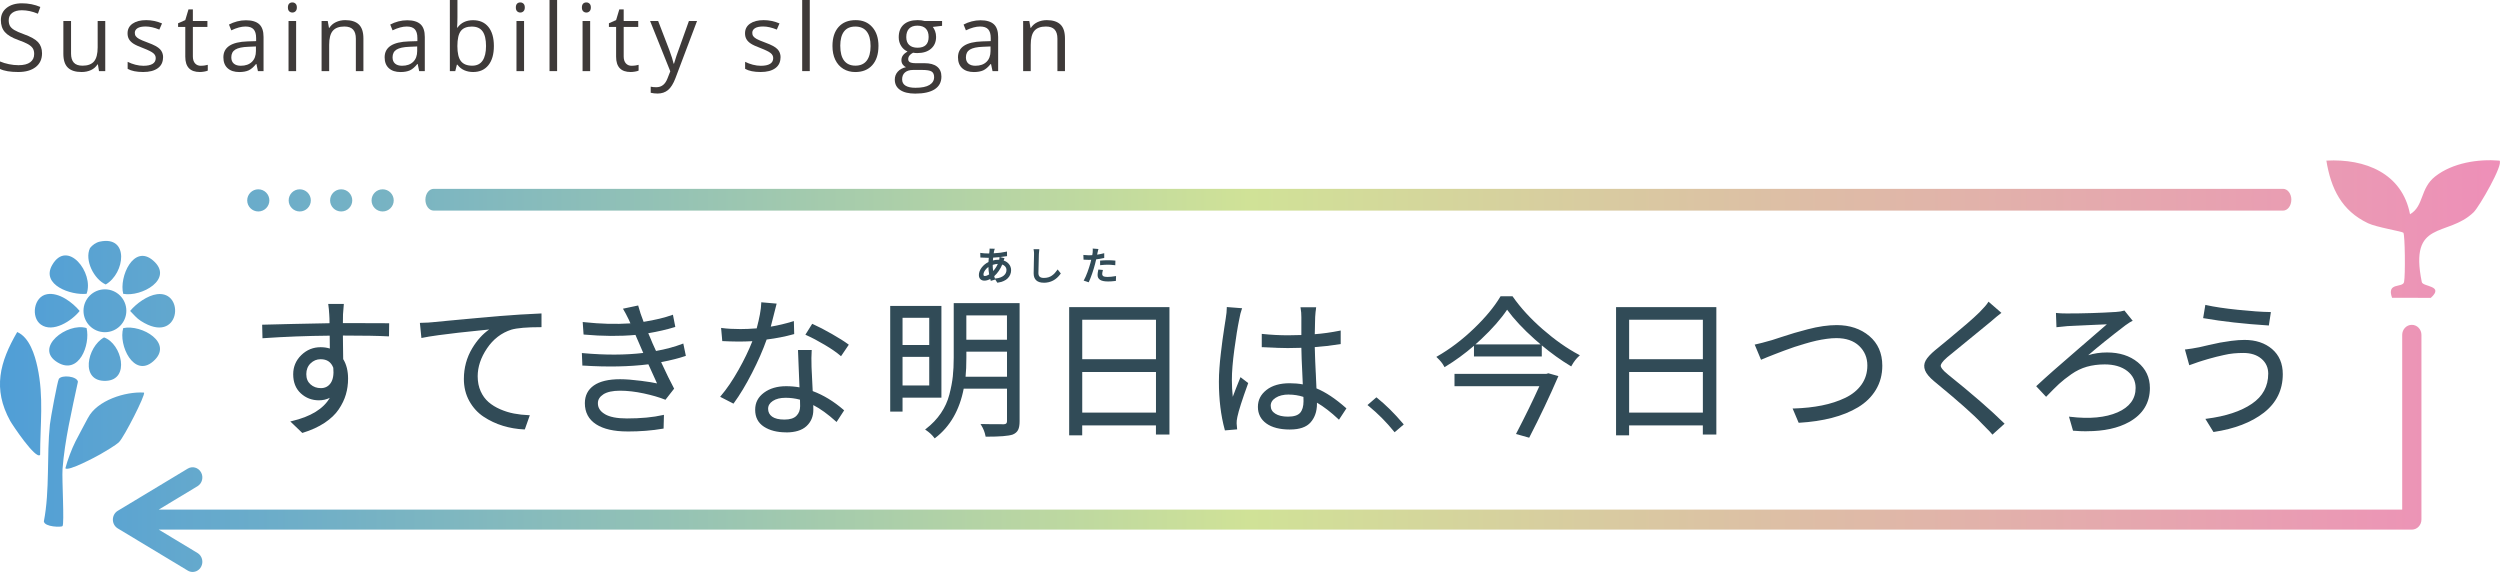 <?xml version="1.0" encoding="UTF-8"?>
<svg id="_レイヤー_2" data-name="レイヤー 2" xmlns="http://www.w3.org/2000/svg" xmlns:xlink="http://www.w3.org/1999/xlink" viewBox="0 0 751.29 171.87">
  <defs>
    <style>
      .cls-1 {
        fill: #314b57;
      }

      .cls-2 {
        fill: #3e3a39;
      }

      .cls-3 {
        fill: url(#_名称未設定グラデーション_75);
      }
    </style>
    <linearGradient id="_名称未設定グラデーション_75" data-name="名称未設定グラデーション 75" x1="0" y1="110" x2="751.29" y2="110" gradientUnits="userSpaceOnUse">
      <stop offset="0" stop-color="#509ed7"/>
      <stop offset=".5" stop-color="#d0e297"/>
      <stop offset="1" stop-color="#ee8fb8"/>
    </linearGradient>
  </defs>
  <g id="_レイヤー_1-2" data-name="レイヤー 1">
    <g>
      <g>
        <path class="cls-3" d="M93.41,60.22c0-1.84-1.49-3.33-3.33-3.33s-3.33,1.49-3.33,3.33,1.49,3.33,3.33,3.33,3.33-1.49,3.33-3.33ZM80.95,60.22c0-1.84-1.49-3.33-3.33-3.33s-3.33,1.49-3.33,3.33,1.49,3.33,3.33,3.33,3.33-1.49,3.33-3.33ZM105.86,60.22c0-1.84-1.49-3.33-3.33-3.33s-3.33,1.49-3.33,3.33,1.49,3.33,3.33,3.33,3.33-1.49,3.33-3.33ZM118.32,60.22c0-1.84-1.49-3.33-3.33-3.33s-3.33,1.49-3.33,3.33,1.49,3.33,3.33,3.33,3.33-1.49,3.33-3.33ZM699.11,48.26c1.37,8.44,4.6,15.07,12.53,18.83,2.59,1.23,10.25,2.44,10.61,2.85.49.56.62,12.9.21,14.81-.4,1.88-5.34-.07-3.61,4.74l11.65.02c4.15-3.75-2.41-3.27-2.71-4.75-3.88-18.96,7.69-13.33,15.57-20.97,1.69-1.64,9.04-14.41,7.78-15.52-6.44-.54-14.1.67-19.3,4.73-4.65,3.63-3.34,8.9-7.59,11.39-2.34-12.29-13.46-16.77-25.14-16.12ZM727.68,100.62v55.52c0,1.67-1.3,3.02-2.89,3.02H47.71l11.64,7.02c1.4.84,1.88,2.71,1.07,4.17-.54.98-1.53,1.53-2.54,1.53-.5,0-1-.13-1.46-.41l-21.04-12.68c-.91-.55-1.46-1.55-1.46-2.64s.56-2.1,1.46-2.64l21.04-12.68c1.39-.84,3.18-.35,4,1.12.81,1.46.33,3.33-1.07,4.17l-11.64,7.02h674.19v-52.5c0-1.67,1.3-3.02,2.89-3.02s2.89,1.35,2.89,3.02ZM688.59,60.02c0-1.8-1.12-3.27-2.49-3.27H130.33c-1.38,0-2.49,1.46-2.49,3.27s1.12,3.27,2.49,3.27h555.76c1.38,0,2.49-1.46,2.49-3.27ZM26.45,125.55c-1.23,2.39-2.59,4.76-3.79,7.16-1.17,2.34-2.33,5.46-3.01,8,.68,1.11,9.35-3.52,10.58-4.24,1.41-.83,4.57-2.64,5.58-3.66,1.49-1.49,7.95-14.11,7.48-14.83-5.62-.38-14.15,2.36-16.83,7.58ZM11.26,110.34c-.79-3.67-2.4-8.97-6.09-10.56-5.27,9.07-7.42,17.08-2.1,26.72.58,1.06,7.68,11.73,8.99,10.2,0-9.08,1.14-17.34-.8-26.36ZM18.78,141.06c.68-8.82,2.8-17.72,4.64-26.35-.31-1.68-4.84-2.13-5.73-.85-.41.59-2.51,11.91-2.69,13.68-.99,9.3,0,19.78-1.82,29.15.25,1.71,5.23,1.78,5.6,1.42.61-.59-.2-14.26.01-17.04ZM27.05,74.54c-1.73,3.62,1.2,9.39,4.72,10.95,5.8-3.34,7.18-14.82-1.81-12.87-1.1.24-2.22,1.03-2.91,1.92ZM39.11,93.45c1.02,1.03,1.95,2.19,3.19,2.98,11.87,7.62,13.52-9.14,4.89-8.02-2.91.38-6.24,2.81-8.08,5.03ZM15.67,79.66c-3.41,5.98,5.67,9.13,10.35,8.63,2.33-6.34-5.82-16.59-10.35-8.63ZM12.29,97.54c3.61,2.58,9.26-1.09,11.65-4.09-2.16-2.59-6.22-5.66-9.79-5.04-4.04.7-4.92,6.95-1.86,9.13ZM31.85,114.45c7.35-.3,4.76-11.16-.58-13.05-5.09,2.8-7.33,13.38.58,13.05ZM17.37,108.95c6.36,3.76,9.82-5.29,8.65-10.36-5.79-1.8-16.05,5.98-8.65,10.36ZM46.02,108.61c6.34-5.49-3.43-11.21-8.99-10.01-1.5,5.13,3.2,15.03,8.99,10.01ZM46.02,78.29c-5.86-5.08-10.29,4.95-8.99,10.01,5.43,1.04,15.4-4.46,8.99-10.01ZM31.53,86.95c-3.56,0-6.44,2.88-6.44,6.44s2.88,6.44,6.44,6.44,6.44-2.88,6.44-6.44-2.88-6.44-6.44-6.44Z"/>
        <g>
          <g>
            <path class="cls-1" d="M103.39,100.57h-.58c0,2.2.03,4.67.09,7.4.98,1.55,1.47,3.48,1.47,5.8,0,1.63-.22,3.19-.65,4.68-.43,1.49-1.14,2.96-2.12,4.42s-2.38,2.79-4.19,3.99c-1.81,1.2-3.98,2.19-6.51,2.96l-3.17-3.03c6.21-1.46,10.21-4.09,11.99-7.89-1.13.77-2.42,1.16-3.88,1.16-2.05,0-3.81-.68-5.28-2.03-1.47-1.35-2.21-3.2-2.21-5.55,0-2.2.79-4.06,2.36-5.6,1.57-1.53,3.45-2.3,5.62-2.3,1.1,0,2.11.16,3.03.49,0-1.93-.02-3.42-.04-4.46-6.99.06-13.72.31-20.2.76l-.09-3.57c1.19-.03,4.22-.1,9.1-.22,4.88-.12,8.59-.19,11.15-.22,0-1.13-.03-2.11-.09-2.94-.06-1.13-.15-2.08-.27-2.85h4.15l-.22,2.85c0,.18,0,.59-.02,1.25s-.02,1.2-.02,1.65h.67c2.11,0,4.74,0,7.87.02,3.14.02,4.93.02,5.38.02l-.05,3.43c-2.82-.15-7.25-.22-13.29-.22ZM96.43,116.89c1.37,0,2.42-.55,3.17-1.65.74-1.1,1.01-2.69.81-4.77-.69-1.84-2.04-2.77-4.06-2.77-1.22,0-2.28.44-3.19,1.32-.91.88-1.36,2.01-1.36,3.41s.44,2.45,1.34,3.25,1.99,1.2,3.3,1.2Z"/>
            <path class="cls-1" d="M90.84,130.1l-3.6-3.45.44-.1c5.68-1.33,9.52-3.69,11.43-7-.98.5-2.08.75-3.26.75-2.11,0-3.94-.7-5.45-2.09-1.52-1.39-2.29-3.32-2.29-5.73,0-2.26.82-4.2,2.44-5.77,1.61-1.57,3.56-2.37,5.79-2.37,1,0,1.93.13,2.78.4,0-1.59-.01-2.89-.04-3.87-6.87.06-13.57.32-19.94.76l-.26.02-.1-4.07,9.34-.23c4.62-.11,8.28-.19,10.91-.22,0-1.03-.03-1.93-.09-2.68-.06-1.11-.15-2.06-.27-2.83l-.04-.28h4.7l-.25,3.12c0,.16,0,.58-.02,1.24-.01.54-.02,1-.02,1.4h.42c2.11,0,4.74,0,7.87.02,3.14.02,4.93.02,5.37.02h.25l-.05,3.94h-.26c-2.81-.16-7.28-.24-13.27-.24h-.33c0,2.14.03,4.52.09,7.08.98,1.57,1.47,3.54,1.47,5.87,0,1.65-.22,3.25-.66,4.75-.43,1.5-1.16,3.01-2.15,4.48-.99,1.48-2.43,2.84-4.26,4.06-1.83,1.21-4.04,2.22-6.57,2.99l-.14.04ZM88.24,126.92l2.73,2.62c2.43-.76,4.55-1.73,6.31-2.89,1.78-1.18,3.17-2.5,4.12-3.92.97-1.43,1.67-2.9,2.09-4.35.42-1.46.64-3.01.64-4.61,0-2.26-.48-4.17-1.43-5.66l-.04-.06v-.07c-.06-2.69-.09-5.18-.09-7.41v-.25h.83c5.83,0,10.21.07,13.04.21l.04-2.93c-.7,0-2.41,0-5.13-.02-3.13-.01-5.76-.02-7.87-.02h-.92v-.25c0-.45,0-1,.02-1.66.02-.65.02-1.07.02-1.24l.2-2.61h-3.6c.1.73.18,1.6.23,2.59.06.82.09,1.81.09,2.95v.24h-.24c-2.63.04-6.38.11-11.14.23l-8.85.22.08,3.06c6.38-.43,13.09-.68,19.96-.74h.24s0,.24,0,.24c.03,1.07.04,2.58.04,4.47v.35l-.33-.12c-.89-.32-1.88-.48-2.95-.48-2.1,0-3.93.75-5.45,2.23-1.52,1.48-2.29,3.3-2.29,5.42,0,2.27.72,4.07,2.13,5.37,1.42,1.3,3.14,1.96,5.12,1.96,1.4,0,2.65-.38,3.74-1.12l.75-.51-.38.82c-1.77,3.77-5.71,6.43-11.72,7.92ZM96.43,117.14c-1.36,0-2.53-.43-3.46-1.27-.94-.85-1.42-2-1.42-3.44s.48-2.67,1.43-3.59c.95-.92,2.08-1.39,3.36-1.39,2.12,0,3.57.98,4.29,2.93v.06c.23,2.13-.06,3.79-.83,4.93-.79,1.17-1.92,1.76-3.37,1.76ZM96.35,107.95c-1.16,0-2.15.41-3.02,1.25-.85.82-1.28,1.91-1.28,3.23s.41,2.31,1.25,3.07c.84.76,1.9,1.14,3.13,1.14s2.26-.5,2.96-1.54c.7-1.04.96-2.58.77-4.58-.66-1.73-1.9-2.57-3.82-2.57Z"/>
          </g>
          <g>
            <path class="cls-1" d="M126.85,101.28l-.4-4.01c1.67-.03,3-.1,4.01-.22.56-.06,2.01-.2,4.32-.42,2.32-.22,4.88-.46,7.67-.71,2.8-.25,5.41-.48,7.85-.69,3.98-.33,8.04-.58,12.17-.76v3.61c-4.16,0-7.12.25-8.87.76-3.06.98-5.54,2.88-7.44,5.71-1.9,2.82-2.85,5.66-2.85,8.52,0,1.72.3,3.26.91,4.61.61,1.35,1.42,2.47,2.43,3.34s2.21,1.61,3.59,2.21c1.38.59,2.78,1.03,4.19,1.29,1.41.27,2.89.43,4.44.49l-1.34,3.79c-2.17-.09-4.28-.44-6.33-1.07-2.05-.62-3.95-1.52-5.71-2.68-1.75-1.16-3.17-2.71-4.24-4.64-1.07-1.93-1.61-4.1-1.61-6.51,0-3.33.83-6.37,2.48-9.12,1.65-2.75,3.62-4.79,5.91-6.13-.45.06-1.84.21-4.19.45-2.35.24-4.41.45-6.17.65-1.77.19-3.73.44-5.89.74-2.15.3-3.8.56-4.93.8Z"/>
            <path class="cls-1" d="M157.7,129.05h-.18c-2.18-.1-4.33-.46-6.39-1.09-2.06-.63-4-1.54-5.77-2.71-1.78-1.17-3.23-2.76-4.32-4.72-1.09-1.96-1.64-4.19-1.64-6.63,0-3.35.84-6.46,2.51-9.24,1.44-2.4,3.15-4.29,5.09-5.64-.7.08-1.73.18-3.13.32-2.35.24-4.41.45-6.17.65-1.75.19-3.73.44-5.88.73-2.19.3-3.79.56-4.91.8l-.27.06-.46-4.56h.27c1.66-.03,3-.11,3.99-.23.57-.06,2.01-.2,4.33-.42,2.32-.22,4.88-.46,7.67-.71,2.8-.25,5.41-.48,7.85-.69,3.98-.33,8.08-.58,12.18-.76h.26s0,4.11,0,4.11h-.25c-4.12,0-7.08.25-8.81.75-2.99.96-5.45,2.85-7.31,5.61-1.87,2.77-2.81,5.58-2.81,8.38,0,1.69.3,3.2.89,4.51.59,1.32,1.39,2.41,2.37,3.26.99.86,2.18,1.59,3.53,2.17,1.36.59,2.75,1.02,4.14,1.28,1.4.27,2.88.43,4.4.49h.34s-1.51,4.29-1.51,4.29ZM149.21,98.24l-1.06.62c-2.24,1.31-4.2,3.34-5.82,6.04-1.62,2.7-2.44,5.73-2.44,8.99,0,2.35.53,4.5,1.58,6.39,1.05,1.89,2.45,3.42,4.16,4.55,1.73,1.14,3.63,2.03,5.64,2.65,1.96.6,4.01.95,6.09,1.05l1.17-3.3c-1.43-.07-2.82-.23-4.14-.48-1.42-.27-2.85-.71-4.24-1.31-1.39-.6-2.62-1.35-3.65-2.25-1.03-.89-1.87-2.05-2.49-3.43-.62-1.37-.94-2.96-.94-4.72,0-2.89.97-5.81,2.9-8.66,1.92-2.86,4.47-4.81,7.57-5.8,1.74-.5,4.67-.76,8.7-.77v-3.11c-4.02.18-8.02.43-11.91.74-2.44.21-5.05.44-7.85.69-2.79.25-5.35.49-7.67.71-2.32.22-3.76.36-4.32.42-.96.11-2.2.19-3.77.22l.35,3.48c1.11-.22,2.64-.47,4.67-.75,2.15-.3,4.13-.54,5.89-.74,1.77-.19,3.83-.41,6.18-.65,2.43-.25,3.76-.39,4.18-.45l1.22-.16Z"/>
          </g>
          <g>
            <path class="cls-1" d="M188.54,129.42c-4.01,0-7.1-.71-9.27-2.12-2.17-1.41-3.26-3.46-3.26-6.13,0-2.2.87-3.91,2.61-5.13,1.74-1.22,4.32-1.83,7.74-1.83,1.69,0,3.8.16,6.31.49,2.51.33,4.26.62,5.24.89-.56-1.16-1.53-3.28-2.9-6.38-5.71.74-12.29.88-19.75.4l-.13-3.26c6.87.62,13.05.59,18.55-.09l-1.56-3.61c-.15-.3-.34-.72-.56-1.27s-.37-.88-.42-1c-4.81.45-9.99.42-15.52-.09l-.22-3.26c5.14.57,9.96.69,14.45.36l-.58-1.34c-.68-1.4-1.23-2.44-1.65-3.12l4.01-.85c.39,1.46.94,3.09,1.65,4.91,3.57-.56,6.5-1.26,8.78-2.1l.62,3.17c-2.41.74-5.14,1.37-8.2,1.87l.8,1.83c.27.71.85,2.04,1.74,3.97,3.03-.53,5.75-1.26,8.16-2.18l.67,3.21c-1.9.66-4.4,1.28-7.49,1.87,1.58,3.42,2.9,6.12,3.97,8.12l-2.41,3.08c-1.69-.68-3.82-1.3-6.37-1.85-2.56-.55-4.95-.82-7.18-.82s-4.01.38-5.17,1.14c-1.16.76-1.74,1.72-1.74,2.88,0,1.43.73,2.59,2.21,3.48,1.47.89,3.72,1.34,6.75,1.34,4.25,0,7.88-.34,10.88-1.03l-.09,3.61c-3.18.56-6.73.85-10.66.85Z"/>
            <path class="cls-1" d="M188.54,129.66c-4.04,0-7.21-.73-9.41-2.16-2.24-1.45-3.37-3.58-3.37-6.34,0-2.27.91-4.07,2.71-5.33,1.78-1.24,4.43-1.87,7.88-1.87,1.7,0,3.83.17,6.34.49,2.11.27,3.71.53,4.76.77-.57-1.19-1.42-3.08-2.6-5.74-5.66.72-12.26.85-19.62.38h-.22s-.15-3.77-.15-3.77l.28.03c6.68.61,12.79.59,18.17-.05l-1.43-3.31c-.15-.3-.34-.73-.56-1.28-.15-.36-.27-.65-.35-.83-4.76.43-9.93.39-15.39-.1l-.21-.02-.26-3.76.29.03c4.97.55,9.69.67,14.05.38l-.44-1.02c-.67-1.37-1.22-2.42-1.63-3.09l-.18-.3,4.58-.97.06.23c.37,1.4.9,2.98,1.57,4.69,3.45-.56,6.33-1.25,8.54-2.05l.27-.1.72,3.67-.21.07c-2.32.72-4.99,1.33-7.92,1.83l.67,1.54c.26.7.8,1.93,1.66,3.79,2.92-.52,5.59-1.24,7.93-2.14l.27-.1.77,3.71-.21.07c-1.84.63-4.27,1.25-7.22,1.82,1.51,3.27,2.8,5.9,3.83,7.82l.08.14-2.62,3.35-.17-.07c-1.67-.67-3.8-1.29-6.33-1.84-2.53-.54-4.93-.82-7.13-.82s-3.92.37-5.04,1.1c-1.09.72-1.63,1.59-1.63,2.67,0,1.35.68,2.42,2.09,3.27,1.42.86,3.65,1.3,6.63,1.3,4.21,0,7.85-.34,10.82-1.02l.31-.07-.1,4.13-.2.03c-3.18.56-6.78.85-10.7.85ZM186.35,114.46c-3.35,0-5.9.6-7.6,1.78-1.68,1.18-2.5,2.79-2.5,4.92,0,2.61,1.03,4.55,3.14,5.92,2.12,1.38,5.19,2.08,9.14,2.08s7.31-.27,10.41-.81l.08-3.1c-2.95.64-6.52.96-10.62.96-3.06,0-5.38-.46-6.88-1.38-1.54-.93-2.33-2.17-2.33-3.69,0-1.24.62-2.28,1.85-3.08,1.19-.78,2.98-1.18,5.31-1.18s4.67.28,7.23.83c2.47.53,4.57,1.14,6.24,1.79l2.2-2.8c-1.05-1.97-2.37-4.66-3.9-7.99l-.13-.29.31-.06c2.96-.57,5.39-1.17,7.25-1.79l-.56-2.71c-2.35.88-5.02,1.58-7.93,2.09l-.19.03-.08-.17c-.91-1.97-1.48-3.27-1.75-3.99l-.92-2.11.31-.05c2.95-.49,5.62-1.09,7.96-1.8l-.53-2.67c-2.25.79-5.13,1.47-8.56,2.01l-.2.03-.07-.18c-.68-1.71-1.21-3.3-1.6-4.71l-3.45.73c.39.68.89,1.63,1.48,2.84l.72,1.67-.35.03c-4.4.32-9.18.21-14.2-.33l.19,2.75c5.42.48,10.55.51,15.26.07l.17-.02.08.15c.07.14.22.5.43,1.02.22.53.4.96.55,1.25l1.69,3.93-.33.04c-5.41.67-11.58.71-18.32.11l.11,2.75c7.32.46,13.87.32,19.48-.41l.18-.02.07.17c1.38,3.13,2.33,5.21,2.89,6.37l.24.49-.52-.14c-.98-.27-2.73-.56-5.21-.88-2.49-.32-4.6-.49-6.28-.49Z"/>
          </g>
          <g>
            <path class="cls-1" d="M238.33,96.82l.09,3.39c-2.56.71-5.29,1.25-8.21,1.6-1.13,3.21-2.61,6.6-4.44,10.17-1.83,3.57-3.63,6.57-5.42,9.01l-3.57-1.83c1.78-2.08,3.57-4.7,5.35-7.87,1.78-3.17,3.22-6.18,4.32-9.03-1.34.09-2.66.13-3.97.13-1.78,0-3.52-.05-5.22-.13l-.31-3.43c1.58.21,3.43.31,5.57.31,1.43,0,3.11-.07,5.04-.22.89-3.3,1.37-5.9,1.43-7.8l4.06.36c-.12.42-.38,1.44-.78,3.08-.4,1.63-.74,2.94-1.01,3.92,2.29-.36,4.64-.91,7.05-1.65ZM240.07,105.43h3.61c-.09,1.19-.1,2.82-.04,4.91,0,.51.05,1.62.16,3.34.1,1.72.17,3.06.2,4.01,3.27,1.19,6.39,3.08,9.36,5.66l-2.01,3.08c-2.56-2.32-4.96-4.03-7.22-5.13.03.45.04,1.06.04,1.83,0,1.93-.66,3.51-1.98,4.73-1.32,1.22-3.31,1.83-5.95,1.83s-4.82-.55-6.51-1.65c-1.69-1.1-2.54-2.72-2.54-4.86s.86-3.71,2.56-4.97c1.71-1.26,3.87-1.89,6.49-1.89,1.51,0,2.94.13,4.28.4-.03-.95-.1-2.77-.22-5.46-.12-2.69-.19-4.63-.22-5.82ZM240.7,122.06c0-.89-.02-1.6-.04-2.14-1.49-.42-3.02-.62-4.59-.62s-2.96.34-3.97,1c-1.01.67-1.51,1.52-1.51,2.56s.43,1.92,1.29,2.54,2.15.94,3.88.94,2.98-.4,3.77-1.2c.79-.8,1.18-1.83,1.18-3.08ZM254.74,103.65l-2.05,3.03c-1.13-.98-2.71-2.07-4.75-3.28-2.04-1.2-3.89-2.18-5.55-2.92l1.78-2.85c1.67.74,3.57,1.73,5.73,2.97,2.15,1.23,3.77,2.25,4.84,3.05Z"/>
            <path class="cls-1" d="M236.24,129.93c-2.68,0-4.92-.57-6.65-1.69-1.76-1.14-2.65-2.85-2.65-5.07s.9-3.86,2.66-5.17c1.75-1.29,3.98-1.94,6.64-1.94,1.41,0,2.76.12,4.02.35-.04-1.01-.1-2.73-.21-5.15-.14-3.14-.2-4.9-.23-5.82v-.25s4.12,0,4.12,0l-.02.27c-.09,1.18-.1,2.83-.04,4.88,0,.5.05,1.59.16,3.34.1,1.74.17,2.97.19,3.85,3.23,1.2,6.35,3.1,9.29,5.65l.16.14-2.28,3.5-.21-.19c-2.39-2.16-4.67-3.81-6.79-4.9.01.37.02.84.02,1.42,0,2-.69,3.65-2.06,4.91-1.36,1.26-3.42,1.89-6.12,1.89ZM236.24,116.55c-2.55,0-4.68.62-6.34,1.85-1.63,1.21-2.46,2.82-2.46,4.77,0,2.07.79,3.59,2.43,4.65,1.65,1.07,3.79,1.61,6.38,1.61s4.51-.59,5.79-1.76c1.26-1.16,1.9-2.69,1.9-4.54,0-.8-.01-1.39-.04-1.81l-.03-.43.38.19c2.21,1.07,4.58,2.75,7.07,4.97l1.73-2.65c-2.89-2.48-5.95-4.32-9.12-5.48l-.16-.06v-.17c-.03-.89-.09-2.16-.2-4.01-.11-1.76-.16-2.86-.16-3.36-.05-1.92-.05-3.48.03-4.66h-3.09c.03.98.09,2.69.22,5.56.12,2.69.19,4.51.22,5.46v.31s-.3-.06-.3-.06c-1.32-.26-2.74-.4-4.23-.4ZM235.75,126.59c-1.77,0-3.12-.33-4.02-.98-.93-.67-1.39-1.59-1.39-2.74s.55-2.06,1.62-2.77c1.05-.69,2.43-1.04,4.11-1.04,1.59,0,3.15.21,4.66.63l.17.05v.18c.04.56.05,1.29.05,2.15,0,1.31-.42,2.4-1.25,3.25-.83.85-2.16,1.28-3.94,1.28ZM236.06,119.54c-1.58,0-2.87.32-3.83.96-.94.62-1.4,1.4-1.4,2.36s.39,1.76,1.19,2.34c.81.59,2.07.89,3.73.89s2.85-.38,3.59-1.13c.75-.76,1.11-1.71,1.11-2.9,0-.77-.01-1.42-.04-1.95-1.41-.38-2.87-.57-4.35-.57ZM220.44,121.31l-4.03-2.07.2-.24c1.77-2.07,3.56-4.71,5.32-7.83,1.7-3.01,3.1-5.91,4.17-8.64-3.04.18-5.99.12-8.83-.02h-.21s-.36-3.97-.36-3.97l.31.04c1.55.21,3.41.31,5.54.31,1.39,0,3.02-.07,4.85-.21.85-3.2,1.32-5.74,1.37-7.58v-.26s4.63.4,4.63.4l-.08.29c-.12.4-.36,1.38-.78,3.07-.36,1.48-.66,2.65-.91,3.56,2.16-.36,4.39-.89,6.63-1.58l.31-.1.1,3.91-.19.05c-2.52.7-5.24,1.24-8.09,1.59-1.12,3.17-2.6,6.55-4.4,10.05-1.83,3.57-3.66,6.61-5.44,9.04l-.12.17ZM217.19,119.08l3.1,1.59c1.72-2.38,3.49-5.34,5.27-8.8,1.81-3.53,3.3-6.94,4.42-10.14l.05-.14.15-.02c2.81-.34,5.5-.86,7.98-1.55l-.08-2.87c-2.29.69-4.57,1.22-6.77,1.56l-.38.06.1-.37c.26-.96.59-2.24,1-3.92.34-1.38.57-2.29.7-2.8l-3.5-.31c-.09,1.88-.57,4.44-1.42,7.6l-.05.17h-.17c-1.92.16-3.62.24-5.06.24-2.01,0-3.79-.09-5.3-.28l.27,2.91c2.87.14,5.86.19,8.94-.01l.39-.03-.14.36c-1.1,2.85-2.56,5.9-4.34,9.06-1.71,3.03-3.45,5.61-5.18,7.67ZM252.74,107.05l-.21-.18c-1.12-.97-2.7-2.06-4.71-3.25-2-1.19-3.86-2.17-5.53-2.91l-.26-.12,2.05-3.28.2.09c1.66.74,3.59,1.74,5.75,2.98,2.16,1.24,3.79,2.27,4.86,3.07l.19.14-2.34,3.46ZM242.75,100.37c1.61.74,3.4,1.68,5.32,2.82,1.91,1.13,3.45,2.18,4.58,3.12l1.76-2.61c-1.05-.77-2.61-1.74-4.62-2.9-2.06-1.18-3.92-2.14-5.51-2.87l-1.52,2.43Z"/>
          </g>
          <g>
            <path class="cls-1" d="M282.66,119.25h-11.68v4.19h-3.21v-31.26h14.89v27.07ZM279.5,95.26h-8.52v8.65h8.52v-8.65ZM270.98,116.08h8.52v-9.1h-8.52v9.1ZM306.16,91.34v35.22c0,1.1-.14,1.93-.42,2.5-.28.56-.78,1-1.49,1.29-1.25.42-3.86.62-7.85.62-.24-1.22-.67-2.32-1.3-3.3,1.01.03,3.21.05,6.6.05.77-.03,1.16-.42,1.16-1.16v-10.03h-13.47c-1.22,6.51-4.04,11.46-8.47,14.85-.66-.86-1.49-1.63-2.5-2.32,1.81-1.4,3.32-2.98,4.53-4.75,1.2-1.77,2.07-3.66,2.58-5.68.52-2.02.87-3.86,1.05-5.51.18-1.65.27-3.53.27-5.64v-16.14h19.31ZM289.89,113.45h12.98v-8.03h-12.71v2.05c0,2.35-.09,4.34-.27,5.97ZM302.86,94.55h-12.71v7.8h12.71v-7.8Z"/>
            <path class="cls-1" d="M280.88,131.73l-.15-.2c-.64-.84-1.46-1.6-2.44-2.26l-.28-.19.27-.21c1.78-1.37,3.29-2.95,4.47-4.69,1.18-1.74,2.04-3.62,2.55-5.61.52-2,.87-3.84,1.04-5.47.18-1.64.27-3.53.27-5.61v-16.39h19.8v35.47c0,1.15-.15,2-.45,2.61-.31.62-.85,1.09-1.62,1.41-1.3.44-3.9.64-7.94.64h-.2l-.04-.2c-.23-1.18-.66-2.26-1.26-3.21l-.25-.39h.47c1.02.04,3.23.06,6.59.06.63-.02.91-.31.91-.91v-9.79h-13.01c-1.24,6.44-4.11,11.42-8.53,14.8l-.2.15ZM278.84,129.05c.83.59,1.54,1.26,2.12,1.98,4.25-3.33,7-8.23,8.19-14.55l.04-.2h13.92v10.28c0,.87-.5,1.37-1.4,1.41-2.95.01-5.01-.01-6.17-.03.48.85.84,1.79,1.05,2.8,3.83,0,6.37-.21,7.57-.61.64-.27,1.1-.66,1.35-1.17.26-.53.4-1.33.4-2.39v-34.98h-18.81v15.89c0,2.1-.09,4-.27,5.67-.18,1.66-.53,3.52-1.06,5.54-.52,2.04-1.4,3.98-2.62,5.76-1.15,1.7-2.6,3.24-4.31,4.6ZM271.23,123.69h-3.71v-31.75h15.39v27.56h-11.68v4.19ZM268.02,123.2h2.72v-4.19h11.68v-26.57h-14.4v30.76ZM279.74,116.33h-9.01v-9.59h9.01v9.59ZM271.23,115.84h8.02v-8.6h-8.02v8.6ZM303.11,113.7h-13.5l.03-.27c.18-1.63.27-3.63.27-5.95v-2.3h13.2v8.52ZM290.16,113.21h12.46v-7.53h-12.21v1.81c0,2.21-.08,4.13-.24,5.73ZM279.74,104.16h-9.01v-9.14h9.01v9.14ZM271.23,103.67h8.02v-8.16h-8.02v8.16ZM303.11,102.6h-13.2v-8.3h13.2v8.3ZM290.4,102.1h12.21v-7.31h-12.21v7.31Z"/>
          </g>
          <g>
            <path class="cls-1" d="M321.55,92.54h29.65v37.81h-3.56v-2.76h-22.65v2.99h-3.43v-38.03ZM347.63,95.84h-22.65v12.35h22.65v-12.35ZM324.98,124.24h22.65v-12.71h-22.65v12.71Z"/>
            <path class="cls-1" d="M325.23,130.82h-3.93v-38.53h30.14v38.3h-4.06v-2.76h-22.16v2.99ZM321.79,130.33h2.94v-2.99h23.15v2.76h3.07v-37.32h-29.16v37.54ZM347.88,124.49h-23.15v-13.2h23.15v13.2ZM325.23,124h22.16v-12.21h-22.16v12.21ZM347.88,108.44h-23.15v-12.85h23.15v12.85ZM325.23,107.95h22.16v-11.86h-22.16v11.86Z"/>
          </g>
          <g>
            <path class="cls-1" d="M368.91,92.54l4.01.31c-.3.8-.55,1.81-.76,3.03-.51,2.44-1,5.5-1.5,9.19-.49,3.69-.73,6.7-.73,9.05s.13,4.28.4,6.15c.62-1.75,1.47-3.94,2.54-6.56l1.92,1.47c-1.75,4.81-2.82,8.16-3.21,10.03-.18.83-.25,1.5-.22,2.01,0,.15.04.67.13,1.56l-3.21.27c-1.16-4.22-1.74-9.01-1.74-14.36,0-1.25.05-2.6.16-4.06s.25-2.95.42-4.48.34-2.85.49-3.95c.15-1.1.33-2.37.56-3.81.22-1.44.36-2.34.42-2.7.21-1.25.31-2.3.31-3.17ZM404.32,122.77l-1.96,2.99c-2.38-2.23-4.65-3.95-6.82-5.17v.85c0,2.14-.6,3.91-1.81,5.31-1.2,1.4-3.22,2.1-6.04,2.1-3,0-5.32-.59-6.95-1.76-1.64-1.17-2.45-2.77-2.45-4.79s.83-3.6,2.5-4.9c1.66-1.31,3.94-1.96,6.82-1.96,1.52,0,2.92.13,4.19.4-.03-.74-.08-1.91-.16-3.5s-.14-3.05-.2-4.39-.09-2.56-.09-3.66c-1.96.06-3.4.09-4.32.09-1.55,0-4.07-.09-7.58-.27v-3.48c2.56.27,5.11.4,7.67.4.92,0,2.33-.03,4.24-.09v-5.62c0-.98-.07-1.89-.22-2.72h4.15c-.12.83-.21,1.72-.27,2.68-.03.83-.07,2.65-.13,5.44,2.5-.18,5.1-.54,7.8-1.07v3.57c-2.56.42-5.16.71-7.8.89,0,1.22.18,5.48.53,12.8,2.79,1.13,5.77,3.09,8.92,5.89ZM391.96,120.54c0-.62-.02-1.11-.04-1.47-1.52-.5-3.05-.76-4.59-.76-1.69,0-3.07.34-4.13,1.03-1.06.68-1.58,1.55-1.58,2.59,0,1.1.49,1.96,1.47,2.59.98.62,2.3.94,3.97.94,1.81,0,3.08-.41,3.81-1.23.73-.82,1.09-2.04,1.09-3.68Z"/>
            <path class="cls-1" d="M368.1,129.32l-.05-.2c-1.16-4.23-1.75-9.08-1.75-14.42,0-1.23.05-2.6.16-4.08.1-1.41.24-2.92.43-4.49.18-1.53.34-2.85.49-3.95.15-1.1.33-2.37.56-3.82.22-1.44.36-2.34.42-2.7.2-1.22.31-2.27.31-3.12v-.27l4.61.36-.11.31c-.29.78-.54,1.79-.75,2.99-.5,2.4-1,5.49-1.49,9.18-.49,3.65-.73,6.68-.73,9.02,0,1.81.09,3.53.27,5.11.58-1.56,1.31-3.44,2.2-5.6l.12-.3,2.32,1.78-.06.17c-1.74,4.78-2.82,8.15-3.2,10-.17.81-.25,1.46-.22,1.94,0,.1.02.41.13,1.55l.03.25-3.67.31ZM369.16,92.81c-.02.83-.12,1.81-.31,2.94-.06.36-.2,1.25-.42,2.7-.22,1.44-.41,2.71-.56,3.81-.15,1.1-.31,2.41-.49,3.94-.18,1.57-.32,3.07-.42,4.47-.1,1.46-.16,2.82-.16,4.04,0,5.22.56,9.96,1.68,14.09l2.76-.23c-.07-.74-.11-1.19-.11-1.34-.03-.51.04-1.19.23-2.06.38-1.85,1.45-5.18,3.16-9.9l-1.52-1.16c-1.01,2.49-1.83,4.59-2.42,6.24l-.34.94-.14-.99c-.27-1.88-.4-3.96-.4-6.19,0-2.36.25-5.41.74-9.08.5-3.7,1-6.8,1.5-9.2.18-1.07.41-2,.66-2.76l-3.43-.27ZM387.68,129.08c-3.04,0-5.43-.61-7.1-1.81-1.7-1.22-2.56-2.9-2.56-4.99s.87-3.75,2.59-5.1c1.7-1.34,4.05-2.01,6.97-2.01,1.41,0,2.73.12,3.93.34-.03-.74-.08-1.8-.14-3.19-.08-1.59-.14-3.05-.2-4.39-.05-1.24-.09-2.39-.09-3.41-1.82.05-3.19.08-4.08.08-1.56,0-4.11-.09-7.59-.27h-.23v-4l.27.03c2.54.27,5.11.4,7.64.4.87,0,2.21-.03,3.99-.08v-5.38c0-.95-.07-1.85-.22-2.68l-.05-.29h4.72l-.04.28c-.12.81-.2,1.71-.26,2.66-.03.78-.07,2.47-.13,5.16,2.39-.18,4.91-.53,7.5-1.05l.3-.06v4.08l-.21.03c-2.48.4-5.03.7-7.59.88.02,1.46.19,5.62.52,12.4,2.77,1.14,5.74,3.12,8.84,5.87l.16.14-2.24,3.41-.21-.2c-2.21-2.08-4.36-3.73-6.41-4.93v.42c0,2.19-.63,4.03-1.87,5.47-1.25,1.45-3.34,2.18-6.23,2.18ZM387.59,115.66c-2.81,0-5.06.64-6.67,1.91-1.59,1.25-2.4,2.84-2.4,4.71s.77,3.46,2.35,4.59c1.58,1.14,3.87,1.72,6.81,1.72,2.74,0,4.71-.68,5.85-2.01,1.16-1.34,1.75-3.07,1.75-5.14v-1.27l.37.21c2.12,1.19,4.36,2.87,6.66,5.01l1.68-2.56c-3.05-2.69-5.98-4.61-8.69-5.7l-.15-.06v-.16c-.36-7.28-.54-11.59-.54-12.81v-.23l.23-.02c2.55-.17,5.1-.46,7.57-.86v-3.06c-2.6.5-5.14.85-7.54,1.02l-.27.02v-.27c.07-2.84.11-4.62.14-5.44.05-.86.13-1.67.23-2.42h-3.57c.12.77.18,1.6.18,2.47v5.86h-.24c-1.9.07-3.33.1-4.24.1-2.46,0-4.96-.13-7.42-.37v2.97c3.36.17,5.82.26,7.33.26.92,0,2.37-.03,4.32-.09h.25s0,.25,0,.25c0,1.08.03,2.3.09,3.64.06,1.34.12,2.8.2,4.39.08,1.59.13,2.76.16,3.5v.32s-.3-.07-.3-.07c-1.25-.26-2.64-.4-4.14-.4ZM387.06,125.7c-1.71,0-3.09-.33-4.1-.97-1.05-.67-1.59-1.61-1.59-2.79,0-1.12.57-2.06,1.7-2.79,1.09-.71,2.52-1.06,4.26-1.06,1.56,0,3.13.26,4.67.77l.16.05v.16c.04.37.06.88.06,1.49,0,1.69-.39,2.99-1.16,3.84-.77.87-2.12,1.31-3.99,1.31ZM387.33,118.56c-1.64,0-2.98.33-3.99.99-.99.64-1.47,1.42-1.47,2.38,0,1.02.44,1.8,1.36,2.38.93.6,2.22.9,3.84.9,1.73,0,2.95-.38,3.63-1.14.68-.76,1.03-1.95,1.03-3.51,0-.52-.01-.95-.03-1.29-1.44-.46-2.9-.69-4.36-.69Z"/>
          </g>
          <g>
            <path class="cls-1" d="M421.5,127.52l-2.37,2.03c-2.36-2.91-4.96-5.52-7.79-7.83l2.3-1.99c2.66,2.13,5.28,4.73,7.86,7.79Z"/>
            <path class="cls-1" d="M419.1,129.9l-.16-.2c-2.33-2.88-4.94-5.5-7.76-7.79l-.23-.19,2.68-2.32.16.13c2.65,2.12,5.31,4.76,7.9,7.83l.16.19-2.75,2.35ZM411.72,121.71c2.69,2.22,5.19,4.73,7.44,7.48l1.99-1.7c-2.47-2.91-4.99-5.41-7.51-7.44l-1.92,1.67Z"/>
          </g>
          <g>
            <path class="cls-1" d="M451.08,89.29h3.35c2.35,3.36,5.35,6.64,9.01,9.83,3.66,3.2,7.3,5.76,10.93,7.69-.83.74-1.59,1.72-2.28,2.94-3.56-2.14-7.14-4.81-10.72-8.01-3.58-3.19-6.4-6.23-8.45-9.12-1.87,2.85-4.52,5.89-7.93,9.1-3.42,3.21-7.02,5.96-10.79,8.25-.48-.89-1.19-1.78-2.14-2.68,3.84-2.2,7.51-4.98,11.01-8.34,3.51-3.36,6.18-6.58,8.03-9.68ZM464.73,112.61l.58-.18,2.68.76c-2.53,5.86-5.38,11.88-8.56,18.06l-3.48-.98c2.8-5.38,5.14-10.19,7.05-14.45h-25.64v-3.21h27.38ZM443.19,103.73h19.89v3.12h-19.89v-3.12Z"/>
            <path class="cls-1" d="M459.55,131.54l-3.97-1.12.14-.27c2.7-5.19,5.01-9.93,6.88-14.09h-25.5v-3.7h27.59l.61-.19,3.02.85-.11.26c-2.52,5.84-5.4,11.92-8.57,18.07l-.09.18ZM456.3,130.11l2.99.84c3.08-5.99,5.88-11.91,8.35-17.61l-2.33-.66-.58.17h-27.13v2.72h25.77l-.16.35c-1.87,4.18-4.19,8.95-6.91,14.19ZM434.09,110.32l-.12-.23c-.46-.87-1.17-1.75-2.09-2.61l-.24-.23.29-.17c3.8-2.18,7.49-4.97,10.96-8.3,3.48-3.33,6.16-6.56,7.98-9.62l.07-.12h3.61l.07.11c2.32,3.33,5.34,6.62,8.97,9.79,3.63,3.17,7.29,5.75,10.88,7.66l.31.17-.26.24c-.81.72-1.56,1.69-2.22,2.88l-.12.22-.22-.13c-2.87-1.72-5.76-3.8-8.63-6.19v3.33h-20.38v-3.21c-2.77,2.39-5.66,4.5-8.63,6.3l-.22.13ZM432.45,107.35c.77.75,1.38,1.52,1.82,2.28,3.66-2.24,7.2-4.96,10.53-8.08,3.39-3.18,6.04-6.23,7.9-9.05l.2-.3.21.29c2.03,2.86,4.86,5.91,8.41,9.08,3.47,3.1,6.99,5.74,10.47,7.85.59-1.01,1.24-1.87,1.94-2.55-3.53-1.91-7.11-4.45-10.67-7.56-3.62-3.16-6.63-6.45-8.97-9.77h-3.08c-1.84,3.06-4.53,6.29-7.99,9.61-3.42,3.27-7.04,6.03-10.78,8.21ZM443.44,106.61h19.39v-2.63h-19.39v2.63ZM443.4,103.49h19.58c-.6-.5-1.2-1.02-1.79-1.55-3.46-3.08-6.24-6.07-8.28-8.87-1.86,2.77-4.48,5.75-7.77,8.84-.57.54-1.16,1.07-1.74,1.58Z"/>
          </g>
          <g>
            <path class="cls-1" d="M485.9,92.54h29.65v37.81h-3.56v-2.76h-22.65v2.99h-3.43v-38.03ZM511.98,95.84h-22.65v12.35h22.65v-12.35ZM489.33,124.24h22.65v-12.71h-22.65v12.71Z"/>
            <path class="cls-1" d="M489.58,130.82h-3.93v-38.53h30.14v38.3h-4.06v-2.76h-22.16v2.99ZM486.15,130.33h2.94v-2.99h23.15v2.76h3.07v-37.32h-29.16v37.54ZM512.23,124.49h-23.15v-13.2h23.15v13.2ZM489.58,124h22.16v-12.21h-22.16v12.21ZM512.23,108.44h-23.15v-12.85h23.15v12.85ZM489.58,107.95h22.16v-11.86h-22.16v11.86Z"/>
          </g>
          <g>
            <path class="cls-1" d="M529.35,107.79l-1.69-4.06c.92-.18,2.57-.61,4.95-1.29.21-.06,1.12-.36,2.74-.89s2.94-.95,3.95-1.25c1.01-.3,2.33-.66,3.97-1.09s3.18-.75,4.64-.96c1.46-.21,2.81-.31,4.06-.31,3.86,0,7.08,1.07,9.63,3.21,2.56,2.14,3.83,5.05,3.83,8.74,0,2.65-.63,5.02-1.89,7.11-1.26,2.1-3.02,3.82-5.28,5.17-2.26,1.35-4.86,2.41-7.8,3.17-2.94.76-6.2,1.24-9.77,1.45l-1.6-3.79c3.09-.09,5.93-.39,8.52-.91,2.59-.52,4.94-1.29,7.05-2.3,2.11-1.01,3.77-2.36,4.97-4.06,1.2-1.69,1.81-3.66,1.81-5.89,0-2.44-.85-4.46-2.54-6.07-1.69-1.6-4.03-2.41-7-2.41-.89,0-1.89.07-2.99.22-1.1.15-2.15.34-3.14.56-1,.22-2.12.52-3.37.89s-2.31.7-3.19.98c-.88.28-1.92.66-3.12,1.12s-2.1.8-2.7,1.03c-.6.22-1.38.54-2.36.94-.98.4-1.53.63-1.65.69Z"/>
            <path class="cls-1" d="M540.52,127.04l-1.81-4.28h.36c3.06-.1,5.91-.4,8.47-.92,2.55-.51,4.9-1.28,6.99-2.28,2.06-.99,3.7-2.32,4.88-3.98,1.17-1.65,1.76-3.58,1.76-5.74,0-2.35-.83-4.33-2.47-5.89-1.64-1.55-3.93-2.34-6.83-2.34-.88,0-1.88.07-2.95.22-1.09.15-2.14.34-3.12.56-.98.22-2.1.52-3.35.89-1.25.37-2.31.7-3.18.98-.86.28-1.87.64-3.11,1.11-1.21.46-2.1.8-2.7,1.03-.59.22-1.38.53-2.36.93-1.31.53-1.58.66-1.64.68l-.24.12-1.91-4.58.3-.06c.91-.18,2.52-.6,4.93-1.29.2-.06,1.12-.36,2.73-.89,1.58-.52,2.91-.94,3.96-1.25,1.02-.3,2.35-.67,3.97-1.09,1.64-.43,3.21-.76,4.66-.96,1.47-.21,2.84-.31,4.09-.31,3.91,0,7.2,1.1,9.79,3.27,2.6,2.18,3.92,5.18,3.92,8.93,0,2.68-.65,5.12-1.93,7.24-1.28,2.12-3.08,3.89-5.37,5.26-2.26,1.36-4.91,2.43-7.87,3.19-2.94.76-6.25,1.25-9.81,1.46h-.17ZM539.44,123.23l1.4,3.3c3.47-.21,6.68-.69,9.55-1.43,2.91-.75,5.51-1.81,7.74-3.14,2.21-1.32,3.96-3.04,5.2-5.09,1.23-2.05,1.86-4.4,1.86-6.98,0-3.59-1.26-6.47-3.74-8.55-2.5-2.09-5.69-3.15-9.47-3.15-1.23,0-2.58.1-4.02.31-1.43.2-2.98.52-4.61.95-1.62.43-2.95.79-3.96,1.09-1.04.31-2.37.73-3.94,1.25-1.64.54-2.54.83-2.75.89-2.18.63-3.71,1.03-4.67,1.24l1.48,3.55c.34-.14.93-.39,1.43-.59.98-.4,1.77-.71,2.37-.94.59-.22,1.49-.56,2.7-1.02,1.24-.48,2.27-.84,3.13-1.12.88-.28,1.94-.61,3.19-.98,1.26-.37,2.4-.68,3.38-.9,1-.22,2.06-.41,3.16-.56,1.1-.15,2.12-.22,3.02-.22,3.03,0,5.44.83,7.17,2.47,1.74,1.65,2.62,3.75,2.62,6.24,0,2.27-.62,4.3-1.85,6.03-1.22,1.72-2.93,3.11-5.07,4.14-2.12,1.02-4.51,1.8-7.1,2.32-2.49.5-5.24.81-8.2.91Z"/>
          </g>
          <g>
            <path class="cls-1" d="M597.63,91.03l3.43,2.99c-.54.39-1.58,1.25-3.12,2.59-1.25,1.04-5.58,4.58-12.98,10.61-1.37,1.19-2.04,2.1-2.01,2.74.03.64.77,1.55,2.23,2.74,7.4,5.94,13.02,10.82,16.85,14.63l-3.26,2.94c-.32-.42-.88-1-1.65-1.76-.77-.76-1.26-1.26-1.47-1.49-2.38-2.56-7.12-6.75-14.22-12.57-1.43-1.19-2.33-2.26-2.7-3.21-.37-.95-.32-1.87.16-2.74.47-.88,1.43-1.91,2.85-3.1.68-.56,2.03-1.67,4.04-3.32,2-1.65,3.82-3.17,5.44-4.57s2.89-2.56,3.81-3.48c1.3-1.31,2.17-2.3,2.58-2.99Z"/>
            <path class="cls-1" d="M598.75,130.63l-.16-.21c-.31-.4-.84-.97-1.63-1.74-.79-.77-1.27-1.26-1.48-1.51-2.36-2.53-7.14-6.76-14.19-12.55-1.45-1.21-2.39-2.32-2.77-3.31-.4-1.02-.34-2.01.17-2.95.49-.9,1.47-1.97,2.91-3.17.68-.57,2.03-1.67,4.04-3.32,2.03-1.67,3.86-3.21,5.43-4.57,1.6-1.38,2.88-2.54,3.8-3.46,1.29-1.3,2.15-2.29,2.55-2.94l.15-.25,3.89,3.38-.25.18c-.53.38-1.57,1.24-3.1,2.57-1.25,1.04-5.62,4.61-12.98,10.62-1.61,1.4-1.93,2.16-1.92,2.54.02.39.4,1.15,2.14,2.56,7.37,5.92,13.05,10.85,16.87,14.64l.19.18-3.65,3.29ZM597.68,91.4c-.46.68-1.27,1.59-2.46,2.79-.93.93-2.22,2.1-3.83,3.49-1.58,1.36-3.41,2.9-5.44,4.57-2.01,1.65-3.35,2.76-4.04,3.32-1.4,1.16-2.34,2.18-2.79,3.03-.44.82-.49,1.65-.14,2.53.35.91,1.24,1.95,2.63,3.11,7.07,5.8,11.87,10.04,14.25,12.6.21.24.7.73,1.46,1.48.68.66,1.17,1.18,1.5,1.58l2.87-2.59c-3.81-3.76-9.41-8.61-16.65-14.43-1.53-1.25-2.29-2.2-2.32-2.92-.03-.73.65-1.69,2.09-2.94,7.37-6.01,11.73-9.58,12.98-10.62,1.35-1.17,2.3-1.96,2.89-2.41l-2.99-2.6Z"/>
          </g>
          <g>
            <path class="cls-1" d="M618.22,98.07l-.13-3.75c.8.09,1.81.13,3.03.13,4.97,0,9.87-.15,14.71-.45,1.04-.06,1.87-.19,2.5-.4l2.19,2.72c-.36.15-1.01.56-1.96,1.25-4.91,3.75-8.96,7.03-12.17,9.85,2.02-.83,4.3-1.25,6.82-1.25,3.69,0,6.71.97,9.07,2.9s3.55,4.45,3.55,7.54c0,4.4-2.04,7.74-6.13,10.01-4.09,2.27-9.6,3.13-16.52,2.56l-1.07-3.7c5.88.71,10.68.26,14.38-1.36,3.7-1.62,5.55-4.14,5.55-7.56,0-2.17-.87-3.93-2.61-5.28-1.74-1.35-4.05-2.03-6.93-2.03-1.96,0-3.78.24-5.44.71-1.66.48-3.24,1.23-4.73,2.27-1.49,1.04-2.72,2.01-3.7,2.92-.98.91-2.23,2.15-3.74,3.72l-2.63-2.81c2.47-2.32,6.56-5.94,12.28-10.86,5.72-4.92,8.82-7.6,9.3-8.05-.42.03-2.39.12-5.93.27-3.54.15-5.74.25-6.6.31-1.57.15-2.6.25-3.07.31Z"/>
            <path class="cls-1" d="M627.1,129.61c-1.26,0-2.58-.05-3.95-.17h-.17s-1.22-4.24-1.22-4.24l.37.05c5.81.7,10.61.25,14.25-1.34,3.59-1.57,5.41-4.04,5.41-7.33,0-2.08-.85-3.79-2.51-5.09-1.69-1.31-3.97-1.98-6.78-1.98-1.93,0-3.74.24-5.37.7-1.63.47-3.19,1.22-4.65,2.24-1.47,1.03-2.7,2-3.68,2.9-.98.91-2.24,2.16-3.73,3.71l-.18.19-2.98-3.18.18-.17c2.45-2.3,6.58-5.96,12.29-10.86,4.72-4.06,7.61-6.56,8.77-7.58-.96.05-2.75.13-5.23.23-3.44.14-5.72.25-6.59.31-1.55.15-2.58.25-3.06.31l-.27.03-.15-4.3.28.03c.79.09,1.8.13,3,.13,4.92,0,9.86-.15,14.7-.45,1.01-.06,1.83-.19,2.43-.39l.16-.05,2.5,3.11-.3.13c-.24.1-.76.39-1.91,1.22-4.38,3.34-8.13,6.36-11.16,8.97,1.73-.54,3.62-.82,5.66-.82,3.73,0,6.83.99,9.23,2.95,2.41,1.97,3.64,4.57,3.64,7.73,0,4.47-2.1,7.91-6.26,10.23-3.3,1.84-7.57,2.76-12.72,2.76ZM623.36,128.96c6.77.53,12.22-.33,16.21-2.55,3.98-2.22,6-5.51,6-9.79,0-3-1.16-5.47-3.46-7.34-2.31-1.89-5.31-2.84-8.92-2.84-2.48,0-4.74.41-6.73,1.23l-1.37.56,1.11-.98c3.2-2.82,7.3-6.14,12.19-9.87.75-.54,1.33-.92,1.72-1.14l-1.89-2.35c-.62.19-1.43.31-2.4.36-4.85.3-9.8.45-14.73.45-1.08,0-2.01-.04-2.77-.11l.11,3.2c.55-.06,1.5-.16,2.81-.28.9-.06,3.12-.17,6.61-.31,3.38-.14,5.48-.24,5.92-.27l.69-.05-.51.47c-.47.44-3.51,3.08-9.3,8.06-5.56,4.78-9.63,8.37-12.09,10.68l2.29,2.44c1.42-1.48,2.62-2.67,3.57-3.54.99-.91,2.24-1.9,3.73-2.94,1.5-1.05,3.12-1.83,4.8-2.31,1.68-.48,3.53-.72,5.51-.72,2.92,0,5.31.7,7.08,2.08,1.8,1.4,2.71,3.24,2.71,5.48,0,3.51-1.92,6.13-5.7,7.78-3.64,1.59-8.4,2.07-14.14,1.42l.92,3.18Z"/>
          </g>
          <g>
            <path class="cls-1" d="M681.89,112.3c0-1.9-.71-3.46-2.12-4.66-1.41-1.2-3.28-1.81-5.6-1.81-.98,0-1.95.04-2.92.13-.96.09-1.96.25-2.99.49-1.02.24-1.8.42-2.32.54-.52.12-1.32.34-2.39.65-1.07.31-1.63.48-1.69.51-.48.12-1.74.55-3.79,1.29l-1.16-4.19c1.1-.12,2.47-.34,4.1-.67.09-.03.95-.23,2.59-.6,1.63-.37,2.83-.63,3.59-.78.76-.15,1.86-.32,3.32-.51,1.45-.19,2.79-.29,4.01-.29,3.3,0,6,.89,8.09,2.68,2.09,1.78,3.14,4.24,3.14,7.36,0,4.7-1.87,8.49-5.6,11.39-3.73,2.9-8.69,4.81-14.87,5.73l-2.14-3.48c5.8-.74,10.37-2.25,13.71-4.53,3.35-2.27,5.02-5.36,5.02-9.25ZM662.37,95.4l.58-3.48c2.35.54,5.54,1.01,9.56,1.43,4.03.42,7.25.64,9.65.67l-.53,3.52c-7.2-.45-13.62-1.16-19.26-2.14Z"/>
            <path class="cls-1" d="M665.18,129.82l-2.43-3.94.38-.05c5.73-.73,10.31-2.24,13.6-4.49,3.26-2.21,4.91-5.26,4.91-9.05,0-1.82-.68-3.32-2.03-4.47-1.36-1.16-3.19-1.75-5.44-1.75-.97,0-1.95.04-2.9.13-.94.09-1.94.25-2.95.49-1.02.24-1.8.42-2.32.54-.53.12-1.33.34-2.37.64-1.02.3-1.58.47-1.66.5-.5.13-1.73.55-3.81,1.3l-.25.09-1.31-4.73.29-.03c1.08-.12,2.45-.34,4.08-.66.08-.03.95-.23,2.58-.6,1.62-.37,2.83-.63,3.6-.78.77-.15,1.89-.32,3.34-.52,1.46-.19,2.82-.29,4.04-.29,3.35,0,6.12.92,8.25,2.73,2.14,1.83,3.23,4.36,3.23,7.55,0,4.75-1.91,8.65-5.69,11.59-3.75,2.91-8.79,4.85-14.99,5.78l-.16.02ZM663.58,126.27l1.85,3.01c6.04-.92,10.95-2.82,14.59-5.66,3.65-2.84,5.5-6.6,5.5-11.2,0-3.03-1.03-5.44-3.06-7.17-2.04-1.74-4.71-2.62-7.93-2.62-1.2,0-2.54.1-3.98.29-1.43.19-2.54.36-3.31.51-.76.15-1.97.41-3.58.78-2.24.51-2.53.58-2.57.6-1.53.31-2.82.52-3.86.65l1.01,3.66c1.97-.71,3.1-1.1,3.57-1.21,0,0,.05-.03,1.68-.51,1.05-.31,1.86-.53,2.4-.65.52-.12,1.29-.3,2.32-.54,1.04-.24,2.05-.41,3.02-.5.97-.09,1.96-.13,2.94-.13,2.37,0,4.3.63,5.76,1.86,1.46,1.25,2.2,2.88,2.2,4.85,0,3.96-1.72,7.15-5.12,9.46-3.29,2.24-7.81,3.75-13.44,4.52ZM681.84,97.8h-.23c-7.18-.46-13.67-1.18-19.29-2.16l-.24-.04.66-3.98.26.06c2.34.53,5.55,1.01,9.53,1.42,4,.41,7.25.64,9.63.67h.28s-.61,4.03-.61,4.03ZM662.65,95.19c5.49.94,11.8,1.64,18.77,2.08l.46-3.02c-2.37-.04-5.53-.27-9.39-.67-3.87-.4-7.01-.86-9.34-1.37l-.49,2.98Z"/>
          </g>
          <g>
            <g>
              <path class="cls-1" d="M301.32,78.41v.05c.7.19,1.26.53,1.68,1.02.41.49.62,1.06.62,1.71,0,.88-.31,1.64-.93,2.27-.62.63-1.57,1.05-2.85,1.25l-.5-.78c1.03-.11,1.85-.41,2.45-.91s.9-1.12.9-1.87c0-.45-.14-.85-.43-1.21s-.7-.61-1.23-.75c-.61,1.55-1.46,2.79-2.55,3.72.02.05.11.36.28.93l-.85.26c-.1-.34-.16-.55-.18-.64-.67.42-1.32.63-1.93.63-.41,0-.74-.12-1-.37-.25-.25-.38-.61-.38-1.09,0-.72.28-1.43.83-2.13.55-.7,1.24-1.23,2.05-1.6,0-.28.05-.85.13-1.69-.17,0-.4.01-.7.01s-.92-.02-1.85-.07l-.02-.88c.64.09,1.27.14,1.89.14.34,0,.6,0,.77-.01,0-.09.02-.24.04-.44.02-.2.04-.35.05-.44.02-.18.03-.36.03-.55l.98.02c-.03.08-.08.25-.14.51-.05.27-.09.57-.14.88,1.61-.08,2.95-.24,4.04-.49v.88c-1.3.21-2.68.35-4.14.42-.05.52-.09,1-.13,1.42.67-.2,1.32-.31,1.93-.31.19,0,.33,0,.42.01l.03-.1c.06-.24.1-.46.11-.67l.93.24c-.02.05-.06.16-.12.32-.06.16-.09.27-.11.31ZM297.27,79.97v-.19c-.56.32-1.03.74-1.4,1.25s-.56,1-.56,1.47.22.69.65.69c.48,0,1.01-.2,1.58-.6-.17-.91-.26-1.78-.26-2.62ZM300.23,79.05h-.19c-.62,0-1.27.12-1.96.36v.46c0,.61.07,1.3.2,2.09.84-.77,1.49-1.74,1.94-2.91Z"/>
              <path class="cls-1" d="M299.72,84.97l-.66-1.03.02.06-1.33.41-.07-.24c-.04-.13-.07-.24-.1-.33-1.12.61-2.29.7-2.95.06-.3-.29-.46-.72-.46-1.26,0-.77.3-1.54.88-2.29.54-.69,1.22-1.23,2-1.6.01-.27.05-.7.1-1.28-.13,0-.27,0-.43,0-.31,0-.92-.02-1.87-.07h-.23s-.04-1.41-.04-1.41l.29.04c.62.09,1.24.13,1.85.13.22,0,.4,0,.55,0,0-.07.02-.14.03-.23.02-.2.04-.35.05-.44.02-.18.03-.35.03-.53v-.25l1.58.04-.13.33c-.03.07-.07.23-.12.48-.03.17-.06.36-.09.56,1.46-.08,2.7-.24,3.69-.47l.3-.07.02,1.39-.21.03c-.62.1-1.25.18-1.9.25l1.36.35-.12.27c-.02.05-.06.15-.11.31l-.04.11c.64.21,1.17.56,1.56,1.03.45.54.68,1.16.68,1.86,0,.94-.34,1.76-1,2.44-.65.67-1.66,1.11-2.99,1.32l-.16.02ZM299.76,84.11l.2.32c1.14-.2,2-.58,2.55-1.15.58-.59.86-1.28.86-2.1,0-.59-.18-1.1-.56-1.55-.38-.45-.9-.77-1.56-.94l-.23-.06.07-.3.11-.31s.02-.05.03-.07l-.39-.1c-.02.14-.05.28-.09.42l-.1.3-.19-.02c-.09,0-.22-.01-.4-.01-.59,0-1.21.1-1.86.3l-.34.1.03-.36c.03-.43.07-.9.13-1.43l.02-.21h.21c1.36-.07,2.68-.2,3.91-.39v-.36c-1.05.22-2.32.36-3.79.43h-.3s.04-.28.04-.28c.05-.31.09-.61.14-.88.02-.09.04-.16.05-.23h-.41c0,.1-.02.21-.03.31,0,.08-.02.23-.05.44-.02.2-.04.35-.04.43l-.02.22h-.22c-.18.02-.44.02-.78.02-.54,0-1.08-.03-1.63-.1v.36c.81.04,1.35.06,1.62.06.3,0,.53,0,.69-.01h.28s-.03.27-.03.27c-.07.84-.12,1.4-.12,1.68v.16s-.15.06-.15.06c-.77.35-1.43.86-1.95,1.52-.52.65-.78,1.32-.78,1.98,0,.41.1.71.31.91.21.2.48.3.82.3.56,0,1.17-.2,1.8-.59l.28-.17.09.32c.02.06.05.19.11.39l.38-.12c-.13-.42-.2-.65-.21-.7l-.04-.15.12-.1c1.06-.89,1.89-2.11,2.48-3.62l.08-.21.21.06c.58.16,1.03.44,1.36.83.32.4.49.86.49,1.36,0,.82-.33,1.51-.99,2.06-.56.46-1.3.77-2.19.91ZM298.77,82.98c.04.14.12.38.22.72l.33-.03c.98-.1,1.76-.39,2.32-.85.55-.46.82-1,.82-1.68,0-.39-.12-.74-.38-1.05-.22-.27-.51-.47-.89-.6-.59,1.43-1.4,2.6-2.41,3.5ZM298.46,77.42c-.03.3-.06.59-.08.85.57-.15,1.13-.22,1.66-.22.09,0,.17,0,.24,0,.04-.18.07-.36.08-.54l.02-.24c-.63.06-1.27.11-1.93.15ZM295.95,83.43c-.57,0-.9-.34-.9-.94,0-.51.21-1.06.61-1.61.39-.54.89-.99,1.48-1.32l.37-.21v.62c0,.81.09,1.68.26,2.57l.03.16-.13.09c-.61.43-1.19.65-1.72.65ZM297.03,80.22c-.37.26-.69.58-.96.95-.34.47-.52.91-.52,1.32,0,.37.15.45.4.45.39,0,.83-.16,1.31-.47-.14-.77-.22-1.53-.23-2.25ZM298.12,82.44l-.08-.45c-.14-.8-.21-1.52-.21-2.13v-.63l.16-.06c.7-.25,1.39-.38,2.04-.38h.55l-.13.34c-.47,1.2-1.14,2.21-2.01,3l-.33.31ZM298.33,79.59v.28c0,.47.04,1,.13,1.58.57-.61,1.04-1.33,1.41-2.15-.49.02-1,.12-1.53.29Z"/>
            </g>
            <g>
              <path class="cls-1" d="M310.89,75.12h1.17c-.05.33-.08.72-.11,1.17-.09,2.62-.14,4.53-.14,5.76,0,1.14.63,1.71,1.89,1.71.51,0,.98-.06,1.41-.19.43-.13.82-.31,1.15-.56s.63-.49.86-.75c.24-.26.48-.55.71-.89l.64.81c-1.21,1.69-2.81,2.54-4.8,2.54-1.86,0-2.8-.86-2.8-2.57,0-.61.02-1.65.06-3.11s.06-2.37.06-2.74c0-.44-.03-.83-.1-1.17Z"/>
              <path class="cls-1" d="M313.67,84.96c-1.99,0-3.04-.97-3.04-2.82,0-.62.02-1.65.06-3.11.04-1.45.06-2.36.06-2.73,0-.42-.03-.8-.1-1.12l-.06-.3,1.76.02-.04.28c-.04.31-.08.7-.11,1.14-.09,2.57-.14,4.51-.14,5.74,0,1,.52,1.46,1.64,1.46.48,0,.93-.06,1.34-.18.4-.12.77-.3,1.08-.52.32-.23.6-.47.83-.72.23-.25.46-.54.69-.86l.19-.27.96,1.21-.11.15c-1.26,1.75-2.94,2.64-5,2.64ZM311.18,75.37c.04.28.06.59.06.92,0,.37-.02,1.29-.06,2.75-.04,1.45-.06,2.49-.06,3.1,0,1.59.81,2.32,2.55,2.32,1.86,0,3.33-.75,4.49-2.28l-.32-.4c-.18.24-.36.45-.54.65-.25.27-.55.53-.9.78-.36.26-.77.46-1.23.59-.46.13-.95.2-1.48.2-1.76,0-2.13-1.06-2.13-1.95,0-1.24.05-3.18.14-5.76.02-.34.05-.64.08-.91h-.6Z"/>
            </g>
            <g>
              <path class="cls-1" d="M331.59,76.4v.92c-.78.17-1.57.31-2.38.4-.07.33-.19.84-.36,1.52-.22.86-.5,1.81-.85,2.84-.35,1.03-.67,1.84-.96,2.45l-1.02-.34c.32-.56.66-1.34,1.03-2.34.37-1,.67-1.94.9-2.83.12-.45.22-.85.3-1.22-.37.02-.72.03-1.06.03s-.79-.02-1.33-.05l-.03-.91c.42.05.88.08,1.38.08.23,0,.65-.02,1.24-.05.06-.32.12-.66.17-1.01.05-.42.06-.74.03-.96l1.14.09c-.06.2-.13.51-.22.92l-.17.85c.74-.09,1.47-.23,2.2-.42ZM330.27,81.27l.86.08c-.11.4-.16.75-.16,1.03,0,.33.13.59.39.78.26.2.76.3,1.51.3.66,0,1.41-.08,2.25-.23l-.03.94c-.76.1-1.5.15-2.23.15-1.85,0-2.78-.56-2.78-1.69,0-.33.06-.79.18-1.36ZM330.85,79.42v-.88c.64-.06,1.35-.09,2.1-.09s1.44.03,1.99.09l-.02.89c-.77-.09-1.42-.14-1.94-.14-.68,0-1.39.04-2.13.12Z"/>
              <path class="cls-1" d="M327.17,84.83l-1.52-.51.15-.26c.31-.55.65-1.32,1.01-2.3.36-.98.66-1.92.9-2.8.09-.32.16-.61.22-.89-.26.01-.51.02-.75.02-.34,0-.79-.01-1.34-.05h-.22s-.05-1.44-.05-1.44l.29.04c.41.05.87.08,1.35.08.21,0,.55-.01,1.03-.04.05-.26.09-.53.13-.81.04-.39.05-.69.03-.89l-.03-.29,1.74.14-.09.29c-.06.2-.13.5-.21.9l-.1.51c.61-.09,1.22-.21,1.82-.37l.31-.08v1.44l-.19.04c-.73.16-1.48.29-2.23.38-.07.33-.18.78-.33,1.36-.22.87-.51,1.83-.86,2.86-.35,1.03-.68,1.86-.97,2.48l-.09.2ZM326.37,84.04l.53.18c.26-.57.55-1.32.85-2.23.34-1.01.63-1.96.85-2.82.17-.68.29-1.18.36-1.51l.04-.18.18-.02c.72-.08,1.45-.2,2.16-.35v-.41c-.64.15-1.28.27-1.92.35l-.34.04.24-1.19c.05-.25.1-.47.14-.65l-.57-.05c0,.2-.02.44-.05.71-.05.37-.11.71-.17,1.03l-.04.19h-.19c-.6.04-1.02.06-1.25.06-.39,0-.77-.02-1.12-.05v.4c.45.02.82.03,1.11.03.33,0,.68-.01,1.04-.03l.32-.02-.07.32c-.08.37-.18.78-.3,1.23-.24.9-.54,1.86-.91,2.85-.32.86-.62,1.56-.9,2.11ZM332.86,84.58c-2.01,0-3.02-.65-3.02-1.94,0-.35.06-.83.19-1.42l.05-.22,1.37.13-.07.28c-.1.38-.15.7-.15.97,0,.25.09.44.29.59.15.11.51.25,1.36.25.64,0,1.38-.08,2.21-.22l.3-.05-.05,1.46-.21.03c-.76.1-1.52.15-2.26.15ZM330.47,81.54c-.09.45-.13.82-.13,1.1,0,.36,0,1.45,2.53,1.45.65,0,1.32-.04,1.99-.12l.02-.43c-.73.12-1.4.18-1.99.18-.81,0-1.35-.11-1.66-.35-.33-.24-.49-.57-.49-.98,0-.24.03-.51.1-.81l-.36-.03ZM335.16,79.71l-.27-.03c-.76-.09-1.4-.13-1.92-.13-.67,0-1.38.04-2.1.12l-.27.03v-1.38l.22-.02c.65-.06,1.36-.09,2.13-.09s1.47.03,2.02.09l.23.03-.04,1.38ZM332.97,79.05c.47,0,1.04.04,1.7.11v-.39c-.48-.04-1.06-.07-1.73-.07s-1.29.02-1.86.07v.37c.64-.06,1.27-.1,1.88-.1Z"/>
            </g>
          </g>
        </g>
      </g>
      <g>
        <path class="cls-2" d="M12.63,16.03c0,1.77-.64,3.14-1.92,4.13s-3.02,1.48-5.22,1.48C3.11,21.64,1.28,21.34,0,20.72v-2.25c.82.35,1.72.62,2.69.82s1.93.3,2.88.3c1.56,0,2.73-.3,3.52-.89s1.18-1.41,1.18-2.47c0-.7-.14-1.27-.42-1.71-.28-.44-.75-.85-1.4-1.23-.65-.38-1.65-.8-2.99-1.28-1.87-.67-3.2-1.46-4-2.38-.8-.92-1.2-2.11-1.2-3.58,0-1.55.58-2.78,1.74-3.69s2.7-1.37,4.61-1.37,3.83.37,5.51,1.1l-.73,2.03c-1.66-.7-3.27-1.04-4.83-1.04-1.24,0-2.2.27-2.9.8s-1.04,1.27-1.04,2.21c0,.7.13,1.27.38,1.71s.69.85,1.3,1.22c.61.37,1.54.78,2.79,1.23,2.11.75,3.56,1.56,4.35,2.42.79.86,1.19,1.98,1.19,3.35Z"/>
        <path class="cls-2" d="M21.35,6.32v9.76c0,1.23.28,2.14.84,2.75s1.43.91,2.62.91c1.57,0,2.73-.43,3.45-1.29s1.09-2.27,1.09-4.22v-7.91h2.28v15.05h-1.88l-.33-2.02h-.12c-.47.74-1.11,1.31-1.94,1.7-.83.39-1.77.59-2.84.59-1.83,0-3.2-.43-4.11-1.3-.91-.87-1.37-2.26-1.37-4.17V6.32h2.31Z"/>
        <path class="cls-2" d="M48.99,17.26c0,1.4-.52,2.48-1.57,3.24s-2.51,1.14-4.39,1.14c-2,0-3.55-.32-4.67-.95v-2.11c.72.37,1.5.65,2.33.87.83.21,1.63.32,2.4.32,1.19,0,2.11-.19,2.75-.57s.96-.96.96-1.74c0-.59-.25-1.09-.76-1.5s-1.5-.91-2.97-1.48c-1.4-.52-2.4-.98-2.99-1.37s-1.03-.83-1.32-1.33-.43-1.08-.43-1.77c0-1.23.5-2.2,1.5-2.9s2.37-1.06,4.11-1.06c1.62,0,3.2.33,4.75.99l-.81,1.85c-1.51-.62-2.88-.93-4.11-.93-1.08,0-1.9.17-2.44.51s-.82.81-.82,1.4c0,.4.1.75.31,1.03s.54.55,1,.81,1.34.63,2.64,1.11c1.79.65,2.99,1.3,3.62,1.96.63.66.94,1.49.94,2.49Z"/>
        <path class="cls-2" d="M60.38,19.76c.4,0,.79-.03,1.17-.09s.67-.12.89-.19v1.74c-.25.12-.61.22-1.09.3s-.91.12-1.3.12c-2.91,0-4.37-1.53-4.37-4.6v-8.95h-2.16v-1.1l2.16-.95.96-3.21h1.32v3.49h4.37v1.77h-4.37v8.86c0,.91.22,1.6.65,2.09s1.02.73,1.77.73Z"/>
        <path class="cls-2" d="M77.51,21.37l-.45-2.14h-.11c-.75.94-1.5,1.58-2.24,1.92-.75.33-1.68.5-2.8.5-1.49,0-2.66-.38-3.51-1.15-.85-.77-1.27-1.86-1.27-3.28,0-3.04,2.43-4.63,7.29-4.78l2.55-.08v-.93c0-1.18-.25-2.05-.76-2.62s-1.32-.84-2.44-.84c-1.25,0-2.67.38-4.26,1.15l-.7-1.74c.74-.4,1.55-.72,2.44-.95.88-.23,1.77-.34,2.66-.34,1.79,0,3.12.4,3.99,1.19s1.3,2.07,1.3,3.83v10.27h-1.69ZM72.36,19.76c1.42,0,2.53-.39,3.34-1.17s1.21-1.87,1.21-3.27v-1.36l-2.28.1c-1.81.06-3.12.35-3.92.84-.8.5-1.2,1.27-1.2,2.33,0,.82.25,1.45.75,1.88.5.43,1.2.65,2.09.65Z"/>
        <path class="cls-2" d="M86.52,2.24c0-.52.13-.9.38-1.15s.58-.36.96-.36.68.12.95.37.4.63.4,1.14-.13.89-.4,1.15-.58.38-.95.38c-.38,0-.7-.13-.96-.38s-.38-.63-.38-1.15ZM88.99,21.37h-2.28V6.32h2.28v15.05Z"/>
        <path class="cls-2" d="M106.94,21.37v-9.74c0-1.23-.28-2.14-.84-2.75s-1.43-.91-2.62-.91c-1.57,0-2.73.43-3.46,1.28s-1.1,2.26-1.1,4.22v7.9h-2.28V6.32h1.85l.37,2.06h.11c.47-.74,1.12-1.32,1.96-1.72s1.78-.61,2.82-.61c1.81,0,3.18.44,4.09,1.31s1.37,2.27,1.37,4.2v9.82h-2.28Z"/>
        <path class="cls-2" d="M125.97,21.37l-.45-2.14h-.11c-.75.94-1.5,1.58-2.24,1.92-.75.33-1.68.5-2.8.5-1.49,0-2.66-.38-3.51-1.15-.85-.77-1.27-1.86-1.27-3.28,0-3.04,2.43-4.63,7.29-4.78l2.55-.08v-.93c0-1.18-.25-2.05-.76-2.62s-1.32-.84-2.44-.84c-1.25,0-2.67.38-4.26,1.15l-.7-1.74c.74-.4,1.55-.72,2.44-.95.88-.23,1.77-.34,2.66-.34,1.79,0,3.12.4,3.99,1.19s1.3,2.07,1.3,3.83v10.27h-1.69ZM120.82,19.76c1.42,0,2.53-.39,3.34-1.17s1.21-1.87,1.21-3.27v-1.36l-2.28.1c-1.81.06-3.12.35-3.92.84-.8.5-1.2,1.27-1.2,2.33,0,.82.25,1.45.75,1.88.5.43,1.2.65,2.09.65Z"/>
        <path class="cls-2" d="M142.17,6.07c1.98,0,3.51.68,4.61,2.03,1.09,1.35,1.64,3.26,1.64,5.73s-.55,4.39-1.65,5.76c-1.1,1.37-2.63,2.05-4.59,2.05-.98,0-1.87-.18-2.68-.54s-1.49-.92-2.04-1.67h-.16l-.48,1.94h-1.63V0h2.28v5.19c0,1.16-.04,2.21-.11,3.13h.11c1.06-1.5,2.64-2.25,4.72-2.25ZM141.84,7.98c-1.56,0-2.68.45-3.36,1.34s-1.03,2.4-1.03,4.51.35,3.63,1.06,4.54,1.84,1.37,3.39,1.37c1.4,0,2.44-.51,3.13-1.53s1.03-2.49,1.03-4.4-.34-3.42-1.03-4.38-1.75-1.44-3.19-1.44Z"/>
        <path class="cls-2" d="M155.02,2.24c0-.52.13-.9.38-1.15s.58-.36.96-.36.68.12.95.37.4.63.4,1.14-.13.89-.4,1.15-.58.38-.95.38c-.38,0-.7-.13-.96-.38s-.38-.63-.38-1.15ZM157.49,21.37h-2.28V6.32h2.28v15.05Z"/>
        <path class="cls-2" d="M167.42,21.37h-2.28V0h2.28v21.37Z"/>
        <path class="cls-2" d="M174.87,2.24c0-.52.13-.9.38-1.15s.58-.36.96-.36.68.12.95.37.4.63.4,1.14-.13.89-.4,1.15-.58.38-.95.38c-.38,0-.7-.13-.96-.38s-.38-.63-.38-1.15ZM177.35,21.37h-2.28V6.32h2.28v15.05Z"/>
        <path class="cls-2" d="M189.85,19.76c.4,0,.79-.03,1.17-.09s.67-.12.89-.19v1.74c-.25.12-.61.22-1.09.3s-.91.12-1.3.12c-2.91,0-4.37-1.53-4.37-4.6v-8.95h-2.16v-1.1l2.16-.95.96-3.21h1.32v3.49h4.37v1.77h-4.37v8.86c0,.91.22,1.6.65,2.09s1.02.73,1.77.73Z"/>
        <path class="cls-2" d="M195.35,6.32h2.44l3.3,8.58c.72,1.96,1.17,3.37,1.35,4.24h.11c.12-.47.37-1.27.75-2.4.38-1.13,1.62-4.61,3.73-10.43h2.44l-6.47,17.14c-.64,1.69-1.39,2.9-2.24,3.6-.86.71-1.91,1.06-3.15,1.06-.7,0-1.38-.08-2.06-.23v-1.83c.5.11,1.07.16,1.69.16,1.57,0,2.68-.88,3.35-2.64l.84-2.14-6.07-15.13Z"/>
        <path class="cls-2" d="M234.55,17.26c0,1.4-.52,2.48-1.57,3.24s-2.51,1.14-4.39,1.14c-2,0-3.55-.32-4.67-.95v-2.11c.72.37,1.5.65,2.33.87.83.21,1.63.32,2.4.32,1.19,0,2.11-.19,2.75-.57s.96-.96.96-1.74c0-.59-.25-1.09-.76-1.5s-1.5-.91-2.97-1.48c-1.4-.52-2.4-.98-2.99-1.37s-1.03-.83-1.32-1.33-.43-1.08-.43-1.77c0-1.23.5-2.2,1.5-2.9s2.37-1.06,4.11-1.06c1.62,0,3.2.33,4.75.99l-.81,1.85c-1.51-.62-2.88-.93-4.11-.93-1.08,0-1.9.17-2.44.51s-.82.81-.82,1.4c0,.4.1.75.31,1.03s.54.55,1,.81,1.34.63,2.64,1.11c1.79.65,2.99,1.3,3.62,1.96.63.66.94,1.49.94,2.49Z"/>
        <path class="cls-2" d="M243.35,21.37h-2.28V0h2.28v21.37Z"/>
        <path class="cls-2" d="M263.99,13.83c0,2.45-.62,4.37-1.85,5.75-1.24,1.38-2.94,2.07-5.12,2.07-1.35,0-2.54-.32-3.58-.95s-1.85-1.54-2.42-2.72-.85-2.56-.85-4.15c0-2.45.61-4.36,1.84-5.73s2.93-2.05,5.11-2.05,3.78.7,5.02,2.1c1.24,1.4,1.86,3.3,1.86,5.69ZM252.52,13.83c0,1.92.38,3.39,1.15,4.39s1.9,1.51,3.39,1.51,2.63-.5,3.4-1.5c.77-1,1.16-2.47,1.16-4.4s-.39-3.37-1.16-4.36c-.77-.99-1.92-1.49-3.43-1.49s-2.62.49-3.38,1.47c-.76.98-1.14,2.44-1.14,4.38Z"/>
        <path class="cls-2" d="M283.11,6.32v1.44l-2.79.33c.26.32.49.74.69,1.26s.3,1.1.3,1.75c0,1.47-.5,2.65-1.51,3.53s-2.39,1.32-4.15,1.32c-.45,0-.87-.04-1.26-.11-.97.51-1.46,1.16-1.46,1.94,0,.41.17.72.51.91s.92.3,1.74.3h2.66c1.63,0,2.88.34,3.76,1.03.87.69,1.31,1.68,1.31,2.99,0,1.67-.67,2.94-2.01,3.81s-3.29,1.31-5.85,1.31c-1.97,0-3.49-.37-4.55-1.1-1.07-.73-1.6-1.77-1.6-3.1,0-.92.29-1.71.88-2.38s1.41-1.12,2.47-1.36c-.38-.17-.71-.44-.97-.81s-.39-.79-.39-1.28c0-.55.15-1.03.44-1.44s.76-.81,1.39-1.19c-.78-.32-1.41-.87-1.9-1.63-.49-.77-.74-1.65-.74-2.64,0-1.65.49-2.92,1.48-3.81s2.39-1.34,4.2-1.34c.79,0,1.5.09,2.13.27h5.2ZM271.11,23.9c0,.81.34,1.43,1.03,1.85s1.67.63,2.95.63c1.91,0,3.33-.29,4.25-.86s1.38-1.35,1.38-2.33c0-.81-.25-1.38-.76-1.7s-1.45-.47-2.84-.47h-2.73c-1.03,0-1.84.25-2.42.74s-.87,1.2-.87,2.13ZM272.35,11.14c0,1.05.3,1.85.89,2.39s1.42.81,2.49.81c2.22,0,3.34-1.08,3.34-3.24s-1.13-3.39-3.38-3.39c-1.07,0-1.9.29-2.47.87s-.87,1.43-.87,2.57Z"/>
        <path class="cls-2" d="M298.27,21.37l-.45-2.14h-.11c-.75.94-1.5,1.58-2.24,1.92-.75.33-1.68.5-2.8.5-1.49,0-2.66-.38-3.51-1.15-.85-.77-1.27-1.86-1.27-3.28,0-3.04,2.43-4.63,7.29-4.78l2.55-.08v-.93c0-1.18-.25-2.05-.76-2.62s-1.32-.84-2.44-.84c-1.25,0-2.67.38-4.26,1.15l-.7-1.74c.74-.4,1.55-.72,2.44-.95.88-.23,1.77-.34,2.66-.34,1.79,0,3.12.4,3.99,1.19s1.3,2.07,1.3,3.83v10.27h-1.69ZM293.12,19.76c1.42,0,2.53-.39,3.34-1.17s1.21-1.87,1.21-3.27v-1.36l-2.28.1c-1.81.06-3.12.35-3.92.84-.8.5-1.2,1.27-1.2,2.33,0,.82.25,1.45.75,1.88.5.43,1.2.65,2.09.65Z"/>
        <path class="cls-2" d="M317.77,21.37v-9.74c0-1.23-.28-2.14-.84-2.75s-1.43-.91-2.62-.91c-1.57,0-2.73.43-3.46,1.28s-1.1,2.26-1.1,4.22v7.9h-2.28V6.32h1.85l.37,2.06h.11c.47-.74,1.12-1.32,1.96-1.72s1.78-.61,2.82-.61c1.81,0,3.18.44,4.09,1.31.92.87,1.37,2.27,1.37,4.2v9.82h-2.28Z"/>
      </g>
    </g>
  </g>
</svg>